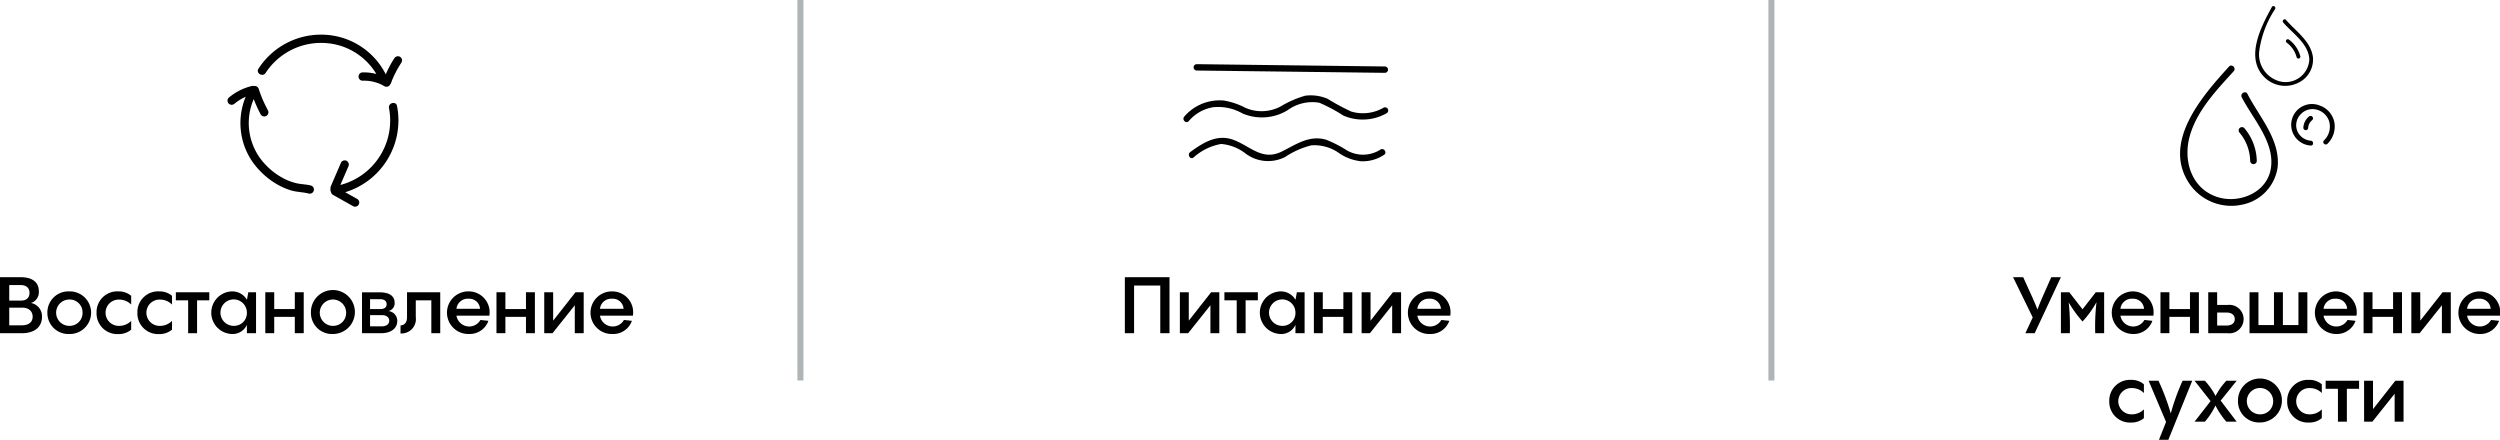 <?xml version="1.0" encoding="UTF-8"?> <svg xmlns="http://www.w3.org/2000/svg" viewBox="0 0 207.458 36.497"><defs><style> .cls-1 { fill: #afb4b6; } </style></defs><g id="Слой_2" data-name="Слой 2"><g id="Основной"><g><rect class="cls-1" x="66.172" width="0.5" height="31.576"></rect><rect class="cls-1" x="146.749" width="0.5" height="31.576"></rect><g><g><path d="M93.344,27.65V23.003h3.705v4.647H96.283V23.697H94.11v3.954Z"></path><path d="M100.502,24.253h.681v3.397h-.739V25.333l-1.847,2.317h-.688V24.253h.74v2.356Z"></path><path d="M102.626,27.65V24.921h-1.021v-.668h2.775v.668h-1.015v2.729Z"></path><path d="M107.618,24.253h.642v3.397H107.501v-.694a1.297,1.297,0,0,1-1.276.759,1.769,1.769,0,0,1,.039-3.535,1.404,1.404,0,0,1,1.237.694v.026Zm-.117,1.695a1.097,1.097,0,1,0-1.094,1.093A1.062,1.062,0,0,0,107.501,25.948Z"></path><path d="M111.477,24.253h.74v3.397h-.74v-1.355h-1.708v1.355h-.74V24.253h.74v1.395h1.708Z"></path><path d="M115.585,24.253h.681v3.397h-.739V25.333l-1.847,2.317h-.688V24.253h.74v2.356Z"></path><path d="M120.347,26.197h-2.73a1.072,1.072,0,0,0,1.99.354l.661.072a1.641,1.641,0,0,1-1.61,1.093,1.768,1.768,0,1,1-.052-3.535A1.734,1.734,0,0,1,120.347,26.197Zm-2.73-.57h1.958a.901.901,0,0,0-.969-.838A.94.94,0,0,0,117.616,25.627Z"></path></g><g><path d="M114.57,12.404a2.694,2.694,0,0,1-2.779.088,10.032,10.032,0,0,0-1.767-.906c-1.385-.383-2.467.394-3.632.979-1.641.823-2.607-.426-4.046-.963-1.341-.5-2.517.242-3.577,1.018-.271.199-.008.656.266.455a4.641,4.641,0,0,1,2.293-1.128,3.8,3.8,0,0,1,2.042.799,3.102,3.102,0,0,0,3.288.273,6.913,6.913,0,0,1,2.162-.958,3.554,3.554,0,0,1,2.389.708,4.031,4.031,0,0,0,1.703.61,3.165,3.165,0,0,0,1.926-.521C115.135,12.699,114.869,12.243,114.57,12.404Z"></path><path d="M114.822,8.931a3.404,3.404,0,0,1-2.696.323,18.638,18.638,0,0,1-1.966-1.059,3.561,3.561,0,0,0-1.855-.252,8.592,8.592,0,0,0-2.073.912,3.373,3.373,0,0,1-2.867.101,5.967,5.967,0,0,0-1.808-.613,3.863,3.863,0,0,0-3.283,1.333c-.222.255.15.63.373.373a3.358,3.358,0,0,1,2.022-1.15,4.062,4.062,0,0,1,2.43.512,4.1,4.1,0,0,0,3.743-.26,3.482,3.482,0,0,1,2.644-.624,13.678,13.678,0,0,1,1.992,1.063,4.026,4.026,0,0,0,3.61-.205A.264.264,0,0,0,114.822,8.931Z"></path><path d="M99.313,5.853l15.604.191a.264.264,0,0,0,0-.528L99.313,5.325A.264.264,0,0,0,99.313,5.853Z"></path></g></g><g><g><path d="M0,27.65V23.002H1.709c.981,0,1.512.425,1.512,1.152a.933.933,0,0,1-.654.988,1.115,1.115,0,0,1,.916,1.159c0,.792-.569,1.349-1.669,1.349Zm.767-2.704H1.709c.465,0,.739-.209.739-.648,0-.413-.274-.642-.739-.642H.767Zm0,2.049H1.813c.569,0,.896-.268.896-.713,0-.458-.327-.753-.87-.753H.767Z"></path><path d="M3.932,25.948A1.744,1.744,0,0,1,5.751,24.181a1.768,1.768,0,1,1,0,3.535A1.74,1.74,0,0,1,3.932,25.948Zm2.919,0A1.068,1.068,0,0,0,5.751,24.855a1.093,1.093,0,0,0,0,2.186A1.072,1.072,0,0,0,6.851,25.948Z"></path><path d="M8.013,25.948a1.717,1.717,0,0,1,1.812-1.767,1.593,1.593,0,0,1,1.061.366v.727a1.392,1.392,0,0,0-.988-.413,1.091,1.091,0,1,0,0,2.18,1.393,1.393,0,0,0,.988-.412v.727a1.593,1.593,0,0,1-1.061.366A1.718,1.718,0,0,1,8.013,25.948Z"></path><path d="M11.401,25.948a1.717,1.717,0,0,1,1.812-1.767,1.593,1.593,0,0,1,1.061.366v.727a1.392,1.392,0,0,0-.988-.413,1.091,1.091,0,1,0,0,2.18,1.393,1.393,0,0,0,.988-.412v.727a1.593,1.593,0,0,1-1.061.366A1.718,1.718,0,0,1,11.401,25.948Z"></path><path d="M15.613,27.65V24.92H14.593v-.668h2.775v.668H16.354v2.729Z"></path><path d="M20.605,24.252h.642v3.397h-.759V26.956a1.298,1.298,0,0,1-1.277.759,1.769,1.769,0,0,1,.04-3.535,1.404,1.404,0,0,1,1.237.694v.026Zm-.117,1.695a1.097,1.097,0,1,0-1.094,1.093A1.062,1.062,0,0,0,20.488,25.948Z"></path><path d="M24.464,24.252h.74v3.397h-.74v-1.355h-1.708v1.355h-.74V24.252h.74v1.395h1.708Z"></path><path d="M25.803,25.948a1.824,1.824,0,1,1,1.82,1.768A1.745,1.745,0,0,1,25.803,25.948Zm2.92,0a1.093,1.093,0,1,0-1.1,1.093A1.068,1.068,0,0,0,28.723,25.948Z"></path><path d="M32.968,26.629c0,.583-.465,1.021-1.349,1.021H30.041V24.259h1.479c.786,0,1.225.308,1.225.844a.651.651,0,0,1-.518.707A.822.822,0,0,1,32.968,26.629ZM30.709,24.829v.818h.852c.32,0,.523-.131.523-.406,0-.268-.203-.412-.523-.412Zm.969,2.252c.387,0,.622-.184.622-.465,0-.288-.235-.465-.608-.465H30.709v.93Z"></path><path d="M33.24,27.002c.262-.013.536-.157.536-.701V24.252h2.756v3.397H35.793V24.92h-1.29v1.394a1.194,1.194,0,0,1-1.27,1.355Z"></path><path d="M40.608,26.197H37.878a1.072,1.072,0,0,0,1.99.354l.661.072A1.641,1.641,0,0,1,38.919,27.715a1.768,1.768,0,1,1-.052-3.535A1.734,1.734,0,0,1,40.608,26.197Zm-2.73-.57h1.958a.901.901,0,0,0-.969-.838A.94.94,0,0,0,37.878,25.627Z"></path><path d="M43.647,24.252h.74v3.397h-.74v-1.355h-1.708v1.355h-.74V24.252h.74v1.395h1.708Z"></path><path d="M47.756,24.252h.681v3.397h-.739V25.332l-1.847,2.317h-.688V24.252h.74V26.609Z"></path><path d="M52.519,26.197H49.788a1.072,1.072,0,0,0,1.99.354l.661.072a1.641,1.641,0,0,1-1.61,1.093,1.768,1.768,0,1,1-.052-3.535A1.734,1.734,0,0,1,52.519,26.197Zm-2.73-.57h1.958a.901.901,0,0,0-.969-.838A.94.94,0,0,0,49.788,25.627Z"></path></g><g><path d="M22.043,6.05A5.486,5.486,0,0,1,27.077,3.578,5.296,5.296,0,0,1,31.23,6.139,4.035,4.035,0,0,0,30.115,6.008a.345.345,0,1,0,0,.689,3.766,3.766,0,0,1,.485.019l.057.007.023.003c.034.006.069.011.103.017q.128.023.254.056a3.766,3.766,0,0,1,.461.151q.033.014-.002-.001c.021.009.042.018.063.028q.055.025.11.052c.078.038.154.08.229.124a.349.349,0,0,0,.472-.124c.005-.009.005-.018.009-.027a.421.421,0,0,0,.076-.128,6.872,6.872,0,0,1,.369-.844,8.619,8.619,0,0,1,.493-.845.347.347,0,0,0-.124-.472.353.353,0,0,0-.472.124,8.8,8.8,0,0,0-.707,1.334,5.991,5.991,0,0,0-4.828-3.272A6.176,6.176,0,0,0,21.448,5.702C21.206,6.076,21.802,6.422,22.043,6.05Z"></path><path d="M27.473,15.946a.323.323,0,0,0,.158.225q.837.471,1.675.941a.345.345,0,0,0,.348-.595q-.504-.283-1.007-.566A6.233,6.233,0,0,0,32.947,8.79c-.093-.434-.757-.25-.665.183a5.528,5.528,0,0,1-4.038,6.377q.329-.762.658-1.523a.354.354,0,0,0-.124-.472.348.348,0,0,0-.472.124l-.848,1.964a.451.451,0,0,0-.032.244A.376.376,0,0,0,27.473,15.946Z"></path><path d="M19.468,8.599c.031-.026.062-.051.094-.077l.011-.009.039-.029q.098-.072.199-.139a4.251,4.251,0,0,1,.421-.241c.052-.026.104-.049.157-.073a5.673,5.673,0,0,0,.459,5.243,6.496,6.496,0,0,0,2.02,1.948,5.504,5.504,0,0,0,1.295.581c.48.142.98.133,1.461.259a.345.345,0,0,0,.183-.665c-.404-.106-.825-.1-1.231-.198a4.59,4.59,0,0,1-1.147-.45,5.707,5.707,0,0,1-1.917-1.724,4.999,4.999,0,0,1-.458-4.8,11.401,11.401,0,0,0,.58,1.269.348.348,0,0,0,.472.124.352.352,0,0,0,.124-.472q-.236-.434-.433-.889l-.027-.063c.01.025.011.026.002.004-.015-.037-.03-.074-.045-.111q-.044-.111-.087-.222-.09-.24-.169-.483a.352.352,0,0,0-.395-.243.361.361,0,0,0-.167-.004,4.619,4.619,0,0,0-1.928.974.346.346,0,0,0,0,.488A.354.354,0,0,0,19.468,8.599Z"></path></g></g><g><g><path d="M171.019,23.002l-2.173,4.647h-.772l.608-1.309-1.63-3.338h.838c.707,1.544.988,2.153,1.185,2.684.19-.53.452-1.132,1.146-2.684Z"></path><path d="M173.915,24.252h.694v3.397h-.74a17.57,17.57,0,0,1,.105-2.573,8.248,8.248,0,0,1-1.159,1.604,10.38,10.38,0,0,1-1.146-1.578,18.623,18.623,0,0,1,.092,2.546h-.74V24.252h.694l1.1,1.414Z"></path><path d="M178.691,26.197h-2.73a1.072,1.072,0,0,0,1.99.354l.661.072a1.641,1.641,0,0,1-1.61,1.093,1.768,1.768,0,0,1-.052-3.535A1.734,1.734,0,0,1,178.691,26.197Zm-2.73-.57h1.958a.901.901,0,0,0-.969-.838A.94.94,0,0,0,175.961,25.627Z"></path><path d="M181.731,24.252h.74v3.397h-.74v-1.355h-1.708v1.355h-.74V24.252h.74v1.395h1.708Z"></path><path d="M184.844,25.307a1.182,1.182,0,1,1,0,2.343h-1.598V24.252h.74v1.054Zm-.085,1.708c.412,0,.688-.184.688-.537s-.275-.543-.688-.543h-.772v1.08Z"></path><path d="M190.732,26.976V24.252h.74v3.397h-4.799V24.252h.74V26.976h1.289V24.252h.74V26.976Z"></path><path d="M195.547,26.197h-2.73a1.072,1.072,0,0,0,1.99.354l.661.072a1.641,1.641,0,0,1-1.61,1.093,1.768,1.768,0,0,1-.052-3.535A1.734,1.734,0,0,1,195.547,26.197Zm-2.73-.57h1.958a.901.901,0,0,0-.969-.838A.94.94,0,0,0,192.816,25.627Z"></path><path d="M198.586,24.252h.74v3.397h-.74v-1.355h-1.708v1.355h-.74V24.252h.74v1.395h1.708Z"></path><path d="M202.694,24.252h.681v3.397h-.739V25.332l-1.847,2.317h-.688V24.252h.74V26.609Z"></path><path d="M207.457,26.197h-2.73a1.072,1.072,0,0,0,1.99.354l.661.072a1.641,1.641,0,0,1-1.61,1.093,1.768,1.768,0,0,1-.052-3.535A1.734,1.734,0,0,1,207.457,26.197Zm-2.73-.57h1.958a.901.901,0,0,0-.969-.838A.94.94,0,0,0,204.727,25.627Z"></path><path d="M175.035,33.29a1.717,1.717,0,0,1,1.812-1.767,1.593,1.593,0,0,1,1.061.366v.727a1.392,1.392,0,0,0-.988-.413,1.091,1.091,0,1,0,0,2.18,1.393,1.393,0,0,0,.988-.412v.727a1.593,1.593,0,0,1-1.061.366A1.718,1.718,0,0,1,175.035,33.29Z"></path><path d="M181.918,31.595l-1.983,4.903h-.779l.59-1.486-1.447-3.417h.818a18.944,18.944,0,0,1,1.021,2.717,17.961,17.961,0,0,1,.981-2.717Z"></path><path d="M185.606,31.595l-1.328,1.65,1.328,1.748H184.749a6.516,6.516,0,0,1-.903-1.342,5.961,5.961,0,0,1-.877,1.342h-.857l1.329-1.708-1.329-1.689h.857a5.731,5.731,0,0,1,.884,1.264,5.789,5.789,0,0,1,.896-1.264Z"></path><path d="M185.715,33.29a1.824,1.824,0,1,1,1.82,1.768A1.745,1.745,0,0,1,185.715,33.29Zm2.92,0a1.093,1.093,0,1,0-1.1,1.093A1.068,1.068,0,0,0,188.635,33.29Z"></path><path d="M189.798,33.29a1.717,1.717,0,0,1,1.812-1.767,1.593,1.593,0,0,1,1.061.366v.727a1.392,1.392,0,0,0-.988-.413,1.091,1.091,0,1,0,0,2.18,1.393,1.393,0,0,0,.988-.412v.727a1.593,1.593,0,0,1-1.061.366A1.718,1.718,0,0,1,189.798,33.29Z"></path><path d="M194.01,34.992V32.263h-1.021v-.668h2.775v.668H194.75V34.992Z"></path><path d="M198.773,31.595h.681V34.992h-.739V32.675l-1.847,2.317h-.688V31.595h.74v2.356Z"></path></g><g><g><path d="M186.111,16.972a3.688,3.688,0,0,0,2.892-3.082c.247-2.289-1.525-4.193-2.5-6.092-.161-.314-.635-.037-.474.277.934,1.818,2.831,3.813,2.392,6.02-.394,1.982-2.748,2.854-4.517,2.222-2.123-.76-2.763-3.099-2.169-5.106.615-2.079,2.198-3.732,3.623-5.297.237-.261-.15-.65-.388-.388-2.236,2.455-5.653,6.351-3.228,9.804A4.21,4.21,0,0,0,186.111,16.972Z"></path><path d="M186.726,13.345a.274.274,0,0,0,.549,0,4.364,4.364,0,0,0-1.037-2.717.276.276,0,0,0-.388,0,.28.28,0,0,0,0,.388A3.763,3.763,0,0,1,186.726,13.345Z"></path></g><g><path d="M190.726,6.866a2.135,2.135,0,0,0,1.208-2.128c-.172-1.322-1.428-2.152-2.236-3.088-.134-.155-.362.066-.229.22.773.896,2.112,1.761,2.165,3.062a1.976,1.976,0,0,1-2.24,1.864A2.312,2.312,0,0,1,187.481,4.218a8.393,8.393,0,0,1,1.318-3.473c.098-.179-.173-.345-.271-.166-.925,1.686-2.318,4.343-.483,5.956A2.437,2.437,0,0,0,190.726,6.866Z"></path><path d="M190.579,4.741a.159.159,0,0,0,.309-.075,2.527,2.527,0,0,0-.953-1.388.16.16,0,0,0-.218.053.162.162,0,0,0,.053.218A2.178,2.178,0,0,1,190.579,4.741Z"></path></g><g><path d="M191.754,12.079c.259.013.258-.39,0-.403a1.33,1.33,0,0,1-1.125-.825,1.292,1.292,0,0,1,.282-1.359,1.332,1.332,0,0,1,1.342-.391,1.467,1.467,0,0,1,1.031.981,1.594,1.594,0,0,1-.43,1.567c-.187.18.098.465.285.285a2.014,2.014,0,0,0,.573-1.79,1.853,1.853,0,0,0-1.189-1.378,1.725,1.725,0,1,0-.768,3.313Z"></path><path d="M191.795,10.039c.013-.013.027-.025.04-.038l.003-.003.01-.008a.217.217,0,0,0,.088-.127.201.201,0,0,0-.306-.212,1.281,1.281,0,0,0-.491.961.202.202,0,0,0,.212.19.207.207,0,0,0,.19-.212l.001-.016c.002-.017.004-.035.007-.052a1.033,1.033,0,0,1,.023-.107c.005-.018.011-.035.016-.052l0-.001c.014-.034.028-.067.045-.1a1.066,1.066,0,0,1,.055-.095l.011-.017q.013-.019-.01.015c.004-.014.024-.032.033-.043A1.022,1.022,0,0,1,191.795,10.039Z"></path></g></g></g></g></g></g></svg> 